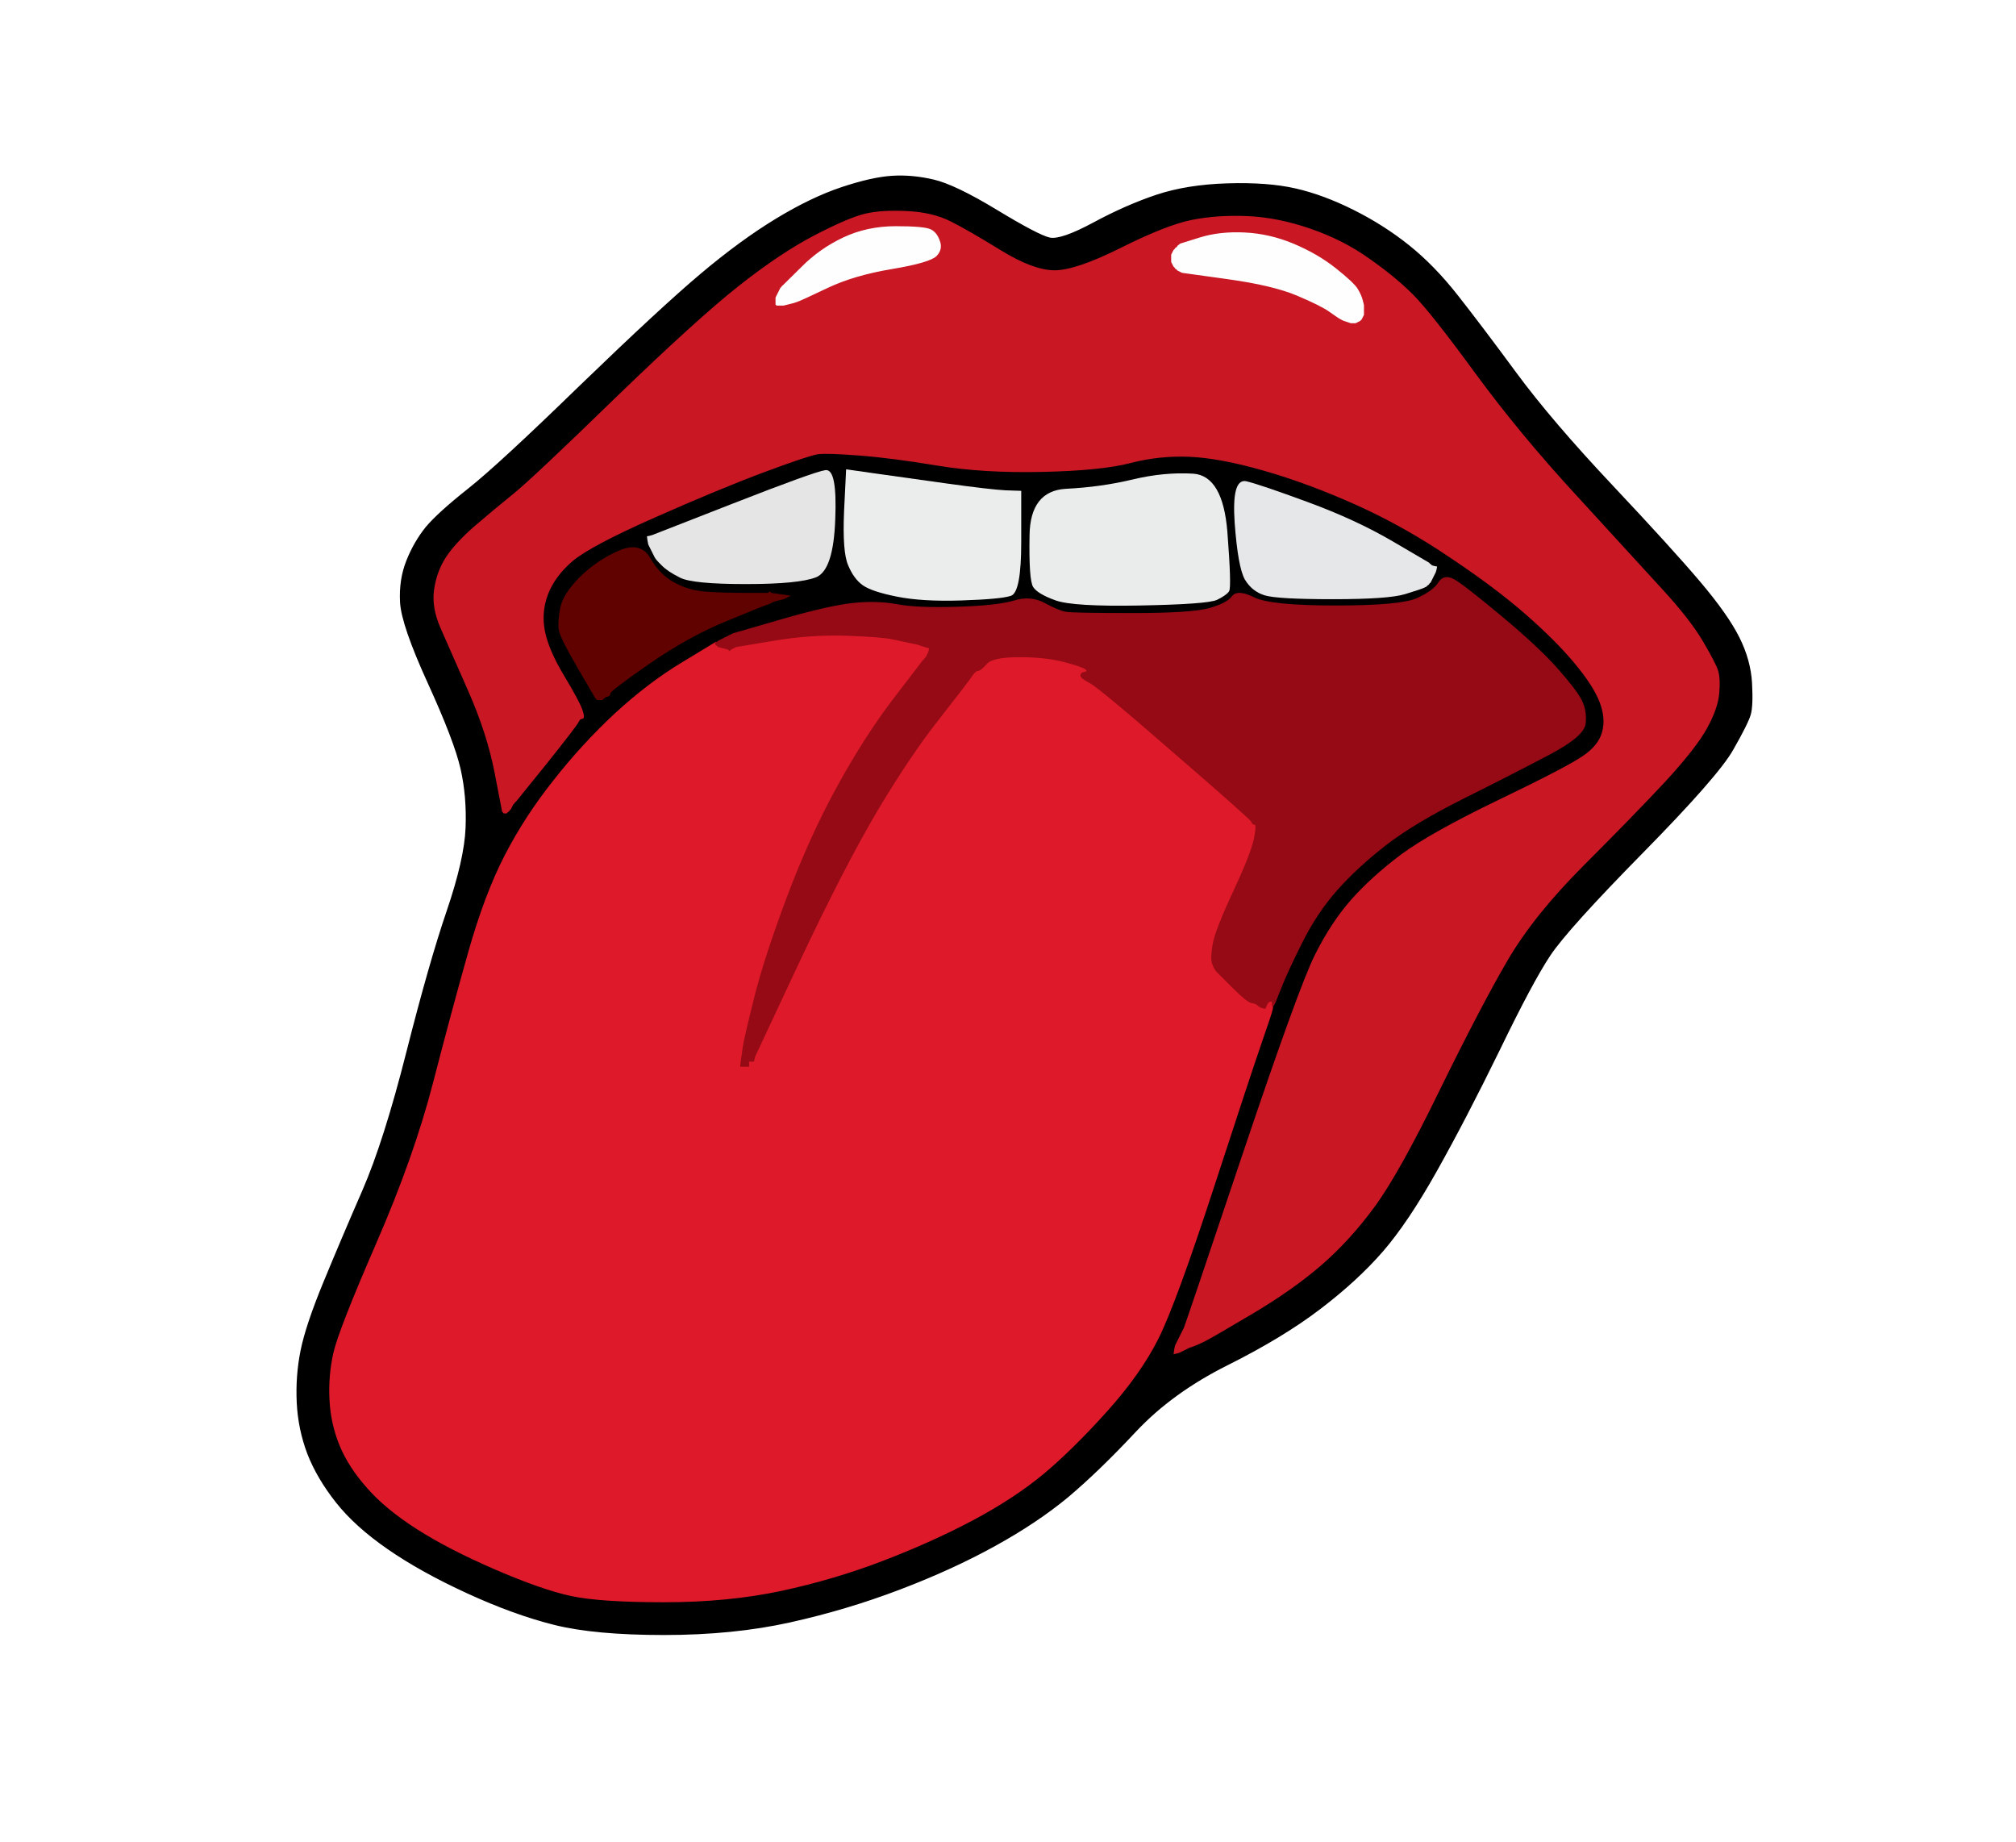 <!-- Created with clker.com Auto tracing tool http://www.clker.com) --> 
<svg 
   xmlns='http://www.w3.org/2000/svg'
   width='800'
   height='731'>
<rect width="100%" height="100%" fill="#808080" stroke="none"/>
<path style='opacity:1;fill:#FFFFFF;fill-rule:evenodd;stroke:#FFFFFF;stroke-width:0.5px;stroke-linecap:butt;stroke-linejoin:miter;stroke-opacity:1;' d='M 0.0 365.5 L 0.0 0.0 L 400.0 0.0 L 800.0 0.0 L 800.0 365.5 L 800.0 731.0 L 400.0 731.0 L 0.0 731.0 L 0.0 365.5 z 
M 354.0 70.0 Q 362.0 69.5 370.5 71.5 Q 379.0 73.5 395.5 83.5 Q 412.0 93.5 416.5 94.5 Q 421.0 95.5 434.0 88.5 Q 447.0 81.5 459.0 77.5 Q 471.0 73.5 487.0 73.0 Q 503.0 72.5 514.0 75.0 Q 525.0 77.5 537.0 83.5 Q 549.0 89.5 559.0 97.5 Q 569.0 105.5 578.2 117.2 Q 587.5 129.0 601.5 148.0 Q 615.5 167.0 639.5 192.5 Q 663.5 218.0 674.5 231.0 Q 685.5 244.0 690.0 253.0 Q 694.5 262.0 695.0 271.0 Q 695.5 280.0 694.5 283.5 Q 693.5 287.0 687.5 297.5 Q 681.5 308.0 651.8 338.2 Q 622.0 368.5 615.0 379.0 Q 608.0 389.5 594.8 416.8 Q 581.5 444.0 570.0 464.5 Q 558.5 485.0 548.5 496.5 Q 538.5 508.0 523.8 519.2 Q 509.0 530.5 487.0 541.5 Q 465.0 552.5 450.5 568.0 Q 436.0 583.5 423.8 593.8 Q 411.5 604.0 394.8 613.2 Q 378.0 622.5 357.0 630.5 Q 336.0 638.5 313.5 643.5 Q 291.0 648.5 263.5 648.5 Q 236.0 648.5 220.0 644.5 Q 204.0 640.5 185.5 632.0 Q 167.0 623.5 154.0 614.5 Q 141.0 605.5 133.5 596.0 Q 126.0 586.5 122.2 576.8 Q 118.5 567.0 118.0 556.5 Q 117.5 546.0 119.5 536.0 Q 121.5 526.0 128.5 509.0 Q 135.5 492.0 144.0 472.5 Q 152.5 453.0 161.5 417.5 Q 170.5 382.0 177.5 361.5 Q 184.5 341.0 185.0 328.5 Q 185.5 316.0 183.0 305.0 Q 180.5 294.0 170.0 271.0 Q 159.5 248.0 159.0 239.0 Q 158.5 230.0 161.5 222.5 Q 164.5 215.0 169.2 209.2 Q 174.0 203.5 186.0 194.0 Q 198.0 184.5 230.2 153.2 Q 262.5 122.0 278.2 108.8 Q 294.0 95.5 308.0 87.0 Q 322.0 78.5 334.0 74.5 Q 346.0 70.5 354.0 70.0 z 
'/>
<path style='opacity:1;fill:#000000;fill-rule:evenodd;stroke:#000000;stroke-width:0.5px;stroke-linecap:butt;stroke-linejoin:miter;stroke-opacity:1;' d='M 354.0 70.0 Q 362.0 69.5 370.5 71.5 Q 379.0 73.5 395.5 83.5 Q 412.0 93.5 416.5 94.5 Q 421.0 95.5 434.0 88.5 Q 447.0 81.5 459.0 77.5 Q 471.0 73.5 487.0 73.0 Q 503.0 72.5 514.0 75.0 Q 525.0 77.5 537.0 83.5 Q 549.0 89.5 559.0 97.5 Q 569.0 105.5 578.2 117.2 Q 587.5 129.0 601.5 148.0 Q 615.5 167.0 639.5 192.5 Q 663.5 218.0 674.5 231.0 Q 685.5 244.0 690.0 253.0 Q 694.5 262.0 695.0 271.0 Q 695.5 280.0 694.5 283.5 Q 693.5 287.0 687.5 297.5 Q 681.5 308.0 651.8 338.2 Q 622.0 368.5 615.0 379.0 Q 608.0 389.5 594.8 416.8 Q 581.5 444.0 570.0 464.5 Q 558.5 485.0 548.5 496.5 Q 538.5 508.0 523.8 519.2 Q 509.0 530.5 487.0 541.5 Q 465.0 552.5 450.5 568.0 Q 436.0 583.5 423.8 593.8 Q 411.5 604.0 394.8 613.2 Q 378.0 622.5 357.0 630.5 Q 336.0 638.5 313.5 643.5 Q 291.0 648.5 263.5 648.5 Q 236.0 648.5 220.0 644.5 Q 204.0 640.5 185.5 632.0 Q 167.0 623.5 154.0 614.5 Q 141.0 605.5 133.5 596.0 Q 126.0 586.5 122.2 576.8 Q 118.5 567.0 118.0 556.5 Q 117.5 546.0 119.5 536.0 Q 121.5 526.0 128.5 509.0 Q 135.5 492.0 144.0 472.5 Q 152.5 453.0 161.5 417.5 Q 170.5 382.0 177.5 361.5 Q 184.5 341.0 185.0 328.5 Q 185.5 316.0 183.0 305.0 Q 180.5 294.0 170.0 271.0 Q 159.5 248.0 159.0 239.0 Q 158.5 230.0 161.5 222.5 Q 164.5 215.0 169.2 209.2 Q 174.0 203.5 186.0 194.0 Q 198.0 184.5 230.2 153.2 Q 262.5 122.0 278.2 108.8 Q 294.0 95.5 308.0 87.0 Q 322.0 78.5 334.0 74.5 Q 346.0 70.5 354.0 70.0 z 
M 473.5 534.0 L 472.0 534.5 L 471.0 535.0 L 470.0 535.5 L 469.0 536.0 L 468.0 536.5 L 467.0 536.8 L 466.0 537.0 L 466.2 535.5 L 466.5 534.0 L 467.0 533.0 L 467.5 532.0 L 468.0 531.0 L 468.5 530.0 L 469.0 529.0 Q 469.5 528.0 470.0 527.0 Q 470.5 526.0 493.0 459.0 Q 515.5 392.0 522.0 379.0 Q 528.5 366.0 536.5 357.0 Q 544.5 348.0 556.2 339.2 Q 568.0 330.5 595.0 317.5 Q 622.0 304.5 628.2 300.2 Q 634.5 296.0 636.0 290.5 Q 637.5 285.0 635.0 278.5 Q 632.5 272.0 625.0 263.0 Q 617.5 254.0 605.5 243.5 Q 593.5 233.0 575.2 220.8 Q 557.0 208.5 538.0 200.0 Q 519.0 191.5 501.5 186.5 Q 484.0 181.5 472.0 181.0 Q 460.0 180.5 448.5 183.5 Q 437.0 186.5 413.5 187.0 Q 390.0 187.5 372.0 184.5 Q 354.0 181.5 341.0 180.5 Q 328.0 179.5 324.5 180.0 Q 321.0 180.5 303.5 187.0 Q 286.0 193.5 260.0 205.0 Q 234.0 216.5 227.0 222.5 Q 220.0 228.5 217.2 235.8 Q 214.5 243.0 216.0 250.5 Q 217.5 258.0 223.5 268.0 Q 229.5 278.0 230.8 281.5 Q 232.0 285.0 231.0 285.0 Q 230.0 285.0 229.5 286.2 Q 229.0 287.5 216.8 302.8 L 204.5 318.0 L 204.2 318.2 L 204.0 318.5 L 203.8 318.8 L 203.5 319.0 L 203.0 320.0 L 202.5 321.0 L 202.2 321.2 L 202.0 321.5 L 201.8 321.8 L 201.5 322.0 L 201.2 322.2 L 201.0 322.5 L 200.5 322.5 L 200.0 322.5 L 199.8 322.2 L 199.5 322.0 L 196.5 306.5 Q 193.5 291.0 186.0 274.0 Q 178.5 257.0 175.0 249.0 Q 171.5 241.0 172.5 234.0 Q 173.5 227.0 177.0 221.5 Q 180.5 216.0 188.2 209.2 Q 196.0 202.5 203.8 196.2 Q 211.5 190.0 244.2 158.2 Q 277.0 126.5 293.5 113.5 Q 310.0 100.5 323.5 93.5 Q 337.0 86.5 343.5 85.0 Q 350.0 83.5 360.0 84.0 Q 370.0 84.5 377.0 88.0 Q 384.0 91.5 397.0 99.5 Q 410.0 107.5 418.5 107.5 Q 427.0 107.5 445.0 98.5 Q 463.0 89.5 473.0 87.5 Q 483.0 85.5 495.0 86.0 Q 507.0 86.5 520.0 91.0 Q 533.0 95.5 543.2 102.8 Q 553.5 110.0 560.5 117.0 Q 567.5 124.0 585.2 148.2 Q 603.0 172.5 625.8 197.2 Q 648.5 222.0 659.5 234.0 Q 670.5 246.0 675.5 254.5 Q 680.5 263.0 681.5 266.0 Q 682.5 269.0 682.0 275.0 Q 681.5 281.0 677.2 288.8 Q 673.0 296.5 660.8 309.8 Q 648.5 323.0 628.5 343.0 Q 608.5 363.0 598.0 381.0 Q 587.5 399.0 571.2 432.2 Q 555.0 465.5 545.2 478.8 Q 535.5 492.0 524.2 501.8 Q 513.0 511.5 497.0 521.0 Q 481.0 530.5 478.0 532.0 Q 475.0 533.5 473.5 534.0 z 
M 260.0 221.0 L 259.5 220.0 L 259.0 219.0 L 258.5 218.0 L 258.0 217.0 L 257.5 216.0 L 257.2 214.5 L 257.0 213.0 L 258.0 212.8 L 259.0 212.5 L 291.0 200.0 Q 323.0 187.5 327.5 186.8 Q 332.0 186.0 331.2 206.0 Q 330.5 226.0 323.8 228.8 Q 317.0 231.5 296.0 231.5 Q 275.0 231.5 270.0 229.0 Q 265.0 226.5 262.8 224.2 Q 260.5 222.0 260.0 221.0 z 
M 335.2 202.8 L 336.0 186.5 L 346.5 188.0 Q 357.0 189.5 375.0 192.0 Q 393.0 194.5 399.0 194.8 L 405.0 195.0 L 405.0 215.0 Q 405.0 235.0 401.0 236.2 Q 397.0 237.5 381.5 238.0 Q 366.0 238.5 356.0 236.5 Q 346.0 234.5 342.5 232.0 Q 339.0 229.5 336.8 224.2 Q 334.5 219.0 335.2 202.8 z 
M 449.5 190.5 Q 462.0 187.5 473.5 188.2 Q 485.0 189.0 486.8 211.0 Q 488.5 233.0 487.5 234.5 Q 486.5 236.0 482.8 237.8 Q 479.0 239.5 452.5 240.0 Q 426.0 240.5 419.0 238.0 Q 412.0 235.5 410.2 232.8 Q 408.5 230.0 408.8 212.5 Q 409.0 195.0 423.0 194.2 Q 437.0 193.5 449.5 190.5 z 
M 552.5 215.0 L 567.0 223.5 L 567.2 223.8 L 567.5 224.0 L 567.8 224.2 L 568.0 224.5 L 569.0 224.8 L 570.0 225.0 L 569.8 226.0 L 569.5 227.0 L 569.0 228.0 L 568.5 229.0 L 568.0 230.0 L 567.5 231.0 L 567.2 231.2 L 567.0 231.5 L 566.8 231.8 L 566.5 232.0 L 566.2 232.2 L 566.0 232.5 L 565.0 233.0 Q 564.0 233.5 557.5 235.5 Q 551.0 237.5 529.0 237.5 Q 507.0 237.5 502.0 236.0 Q 497.0 234.5 494.2 229.8 Q 491.5 225.0 490.2 207.5 Q 489.0 190.0 494.5 191.2 Q 500.0 192.5 519.0 199.5 Q 538.0 206.5 552.5 215.0 z 
M 296.0 235.5 L 305.0 235.5 L 305.2 235.2 L 305.5 235.0 L 305.8 235.2 L 306.0 235.5 L 309.5 236.0 L 313.0 236.5 L 312.0 237.0 L 311.0 237.5 L 309.0 238.0 L 307.0 238.5 L 306.0 239.0 L 305.0 239.5 L 303.5 240.0 Q 302.0 240.5 287.5 246.5 Q 273.0 252.5 257.5 263.2 Q 242.0 274.0 242.0 275.0 Q 242.0 276.0 241.0 276.2 L 240.0 276.5 L 239.8 276.8 L 239.5 277.0 L 239.2 277.2 L 239.0 277.5 L 238.0 277.5 L 237.0 277.5 L 236.8 277.2 L 236.5 277.0 L 229.5 265.0 Q 222.5 253.0 222.0 250.0 Q 221.5 247.0 222.5 241.5 Q 223.5 236.0 230.2 229.2 Q 237.0 222.5 245.5 218.8 Q 254.0 215.0 257.8 221.5 Q 261.5 228.0 267.2 231.2 Q 273.0 234.5 280.0 235.0 Q 287.0 235.5 296.0 235.5 z 
M 505.2 399.0 L 505.0 399.0 L 504.8 400.5 Q 504.5 402.0 500.5 413.5 Q 496.5 425.0 481.5 471.0 Q 466.5 517.0 459.5 531.0 Q 452.5 545.0 439.0 560.0 Q 425.5 575.0 413.8 584.8 Q 402.0 594.5 386.0 603.0 Q 370.0 611.5 350.5 619.0 Q 331.0 626.5 310.0 631.0 Q 289.0 635.5 263.5 635.5 Q 238.0 635.5 226.5 633.0 Q 215.0 630.5 196.5 622.5 Q 178.0 614.5 165.5 606.5 Q 153.0 598.5 145.8 590.2 Q 138.5 582.0 135.0 573.5 Q 131.5 565.0 131.0 555.5 Q 130.5 546.0 132.5 537.0 Q 134.5 528.0 149.5 493.5 Q 164.5 459.0 172.0 430.0 Q 179.5 401.0 186.0 378.0 Q 192.5 355.0 200.5 339.5 Q 208.5 324.0 219.8 309.8 Q 231.0 295.5 244.2 283.2 Q 257.5 271.0 270.8 263.0 L 284.0 255.0 L 284.2 255.0 L 284.5 255.0 L 284.8 254.8 L 285.0 254.5 L 286.0 254.0 L 287.0 253.5 L 288.0 253.0 L 289.0 252.5 L 290.0 252.0 L 291.0 251.5 L 310.0 246.0 Q 329.0 240.5 338.5 239.5 Q 348.0 238.5 356.0 240.0 Q 364.0 241.5 380.0 241.0 Q 396.0 240.5 402.5 238.5 Q 409.0 236.5 414.5 239.5 Q 420.0 242.5 423.0 243.0 Q 426.0 243.5 449.5 243.5 Q 473.0 243.5 480.0 241.5 Q 487.0 239.5 489.0 236.8 Q 491.0 234.0 497.5 237.2 Q 504.0 240.5 530.0 240.5 Q 556.0 240.5 562.5 237.5 Q 569.0 234.5 571.0 231.2 Q 573.0 228.0 576.8 230.0 Q 580.5 232.0 595.5 244.5 Q 610.5 257.0 618.0 265.5 Q 625.5 274.0 627.5 278.0 Q 629.5 282.0 629.0 287.0 Q 628.5 292.0 614.8 299.2 Q 601.0 306.5 581.0 316.5 Q 561.0 326.5 549.8 335.2 Q 538.5 344.0 530.5 353.0 Q 522.5 362.0 516.5 374.0 Q 510.5 386.0 508.0 392.5 Q 505.5 399.0 505.2 399.0 z 
'/>
<path style='opacity:1;fill:#600200;fill-rule:evenodd;stroke:#600200;stroke-width:0.5px;stroke-linecap:butt;stroke-linejoin:miter;stroke-opacity:1;' d='M 296.0 235.5 L 305.0 235.5 L 305.2 235.2 L 305.5 235.0 L 305.8 235.2 L 306.0 235.5 L 309.5 236.0 L 313.0 236.5 L 312.0 237.0 L 311.0 237.5 L 309.0 238.0 L 307.0 238.5 L 306.0 239.0 L 305.0 239.5 L 303.5 240.0 Q 302.0 240.5 287.5 246.5 Q 273.0 252.5 257.5 263.2 Q 242.0 274.0 242.0 275.0 Q 242.0 276.0 241.0 276.2 L 240.0 276.5 L 239.8 276.8 L 239.5 277.0 L 239.2 277.2 L 239.0 277.5 L 238.0 277.5 L 237.0 277.5 L 236.8 277.2 L 236.5 277.0 L 229.5 265.0 Q 222.5 253.0 222.0 250.0 Q 221.5 247.0 222.5 241.5 Q 223.5 236.0 230.2 229.2 Q 237.0 222.5 245.5 218.8 Q 254.0 215.0 257.8 221.5 Q 261.5 228.0 267.2 231.2 Q 273.0 234.5 280.0 235.0 Q 287.0 235.5 296.0 235.5 z 
'/>
<path style='opacity:1;fill:#DE1929;fill-rule:evenodd;stroke:#DE1929;stroke-width:0.5px;stroke-linecap:butt;stroke-linejoin:miter;stroke-opacity:1;' d='M 361.5 255.0 L 364.0 255.5 L 365.5 256.0 L 367.0 256.5 L 368.0 256.8 L 369.0 257.0 L 368.8 258.0 L 368.5 259.0 L 368.0 260.0 L 367.5 261.0 L 367.2 261.2 L 367.0 261.5 L 366.8 261.8 L 366.5 262.0 L 355.0 277.0 Q 343.5 292.0 332.5 312.0 Q 321.5 332.0 312.5 356.0 Q 303.5 380.0 299.5 396.0 Q 295.5 412.0 295.0 415.5 L 294.5 419.0 L 294.2 420.0 L 294.0 421.0 L 295.0 421.0 L 296.0 421.0 L 296.2 422.0 L 296.5 423.0 L 296.8 422.0 L 297.0 421.0 L 298.0 421.0 L 299.0 421.0 L 299.2 420.0 L 299.5 419.0 L 317.2 381.2 Q 335.0 343.5 348.2 321.2 Q 361.5 299.0 372.8 284.8 Q 384.0 270.5 385.5 268.2 Q 387.0 266.0 388.0 266.0 Q 389.0 266.0 391.5 263.2 Q 394.0 260.5 404.5 260.5 Q 415.0 260.5 422.5 262.5 Q 430.0 264.5 431.0 265.5 Q 432.0 266.5 430.5 266.8 Q 429.0 267.0 429.0 268.0 Q 429.0 269.0 432.5 270.8 Q 436.0 272.5 466.2 298.8 Q 496.5 325.0 496.8 326.0 Q 497.0 327.0 498.0 327.0 Q 499.0 327.0 497.8 333.0 Q 496.5 339.0 489.5 354.0 Q 482.5 369.0 481.5 374.5 Q 480.5 380.0 481.2 382.2 Q 482.0 384.5 483.0 385.5 Q 484.0 386.5 489.5 392.0 Q 495.0 397.5 496.8 397.8 Q 498.5 398.0 499.2 398.8 Q 500.0 399.5 501.0 399.8 L 502.0 400.0 L 502.2 399.0 Q 502.5 398.0 502.8 396.5 L 503.0 395.0 L 504.0 395.0 L 505.0 395.0 L 505.0 397.0 L 505.0 399.0 L 504.8 400.5 Q 504.5 402.0 500.5 413.5 Q 496.5 425.0 481.5 471.0 Q 466.5 517.0 459.5 531.0 Q 452.5 545.0 439.0 560.0 Q 425.5 575.0 413.8 584.8 Q 402.0 594.5 386.0 603.0 Q 370.0 611.5 350.5 619.0 Q 331.0 626.5 310.0 631.0 Q 289.0 635.5 263.5 635.5 Q 238.0 635.5 226.5 633.0 Q 215.0 630.5 196.5 622.5 Q 178.0 614.5 165.5 606.5 Q 153.0 598.5 145.8 590.2 Q 138.5 582.0 135.0 573.5 Q 131.5 565.0 131.0 555.5 Q 130.5 546.0 132.5 537.0 Q 134.5 528.0 149.5 493.5 Q 164.5 459.0 172.0 430.0 Q 179.5 401.0 186.0 378.0 Q 192.5 355.0 200.5 339.5 Q 208.5 324.0 219.8 309.8 Q 231.0 295.5 244.2 283.2 Q 257.5 271.0 270.8 263.0 L 284.0 255.0 L 284.0 255.2 L 284.0 255.5 L 284.2 255.8 L 284.5 256.0 L 284.8 256.2 L 285.0 256.5 L 287.0 257.0 L 289.0 257.5 L 289.2 257.8 L 289.5 258.0 L 289.8 257.8 L 290.0 257.5 L 291.0 257.0 L 292.0 256.5 L 307.0 254.0 Q 322.0 251.5 336.0 252.0 Q 350.0 252.5 354.5 253.5 Q 359.0 254.5 361.5 255.0 z 
'/>
<path style='opacity:1;fill:#FEFEFE;fill-rule:evenodd;stroke:#FEFEFE;stroke-width:0.5px;stroke-linecap:butt;stroke-linejoin:miter;stroke-opacity:1;' d='M 541.0 119.0 L 541.5 121.0 L 541.5 123.0 L 541.5 125.0 L 541.0 126.0 L 540.5 127.0 L 540.2 127.2 L 540.0 127.5 L 539.0 128.0 L 538.0 128.5 L 537.0 128.5 L 536.0 128.5 L 534.5 128.0 L 533.0 127.5 L 532.0 127.0 Q 531.0 126.5 527.5 124.0 Q 524.0 121.5 514.5 117.5 Q 505.0 113.5 487.0 111.0 L 469.0 108.5 L 468.0 108.0 L 467.0 107.5 L 466.8 107.2 L 466.5 107.0 L 466.2 106.8 L 466.0 106.5 L 465.8 106.2 L 465.5 106.0 L 465.0 105.0 L 464.5 104.0 L 464.5 102.5 L 464.5 101.0 L 465.0 100.0 L 465.5 99.0 L 465.8 98.8 L 466.0 98.5 L 466.2 98.2 L 466.5 98.0 L 466.8 97.8 L 467.0 97.5 L 467.2 97.2 L 467.5 97.0 L 467.8 96.8 L 468.0 96.5 L 476.0 94.0 Q 484.0 91.5 494.0 92.0 Q 504.0 92.5 513.5 96.5 Q 523.0 100.5 530.2 106.2 Q 537.5 112.0 539.0 114.5 Q 540.5 117.0 541.0 119.0 z 
'/>
<path style='opacity:1;fill:#FEFEFE;fill-rule:evenodd;stroke:#FEFEFE;stroke-width:0.5px;stroke-linecap:butt;stroke-linejoin:miter;stroke-opacity:1;' d='M 316.5 120.0 L 315.0 120.5 L 313.0 121.0 L 311.0 121.5 L 309.5 121.5 L 308.0 121.5 L 307.8 121.2 L 307.5 121.0 L 307.5 119.5 L 307.5 118.0 L 308.0 117.0 L 308.5 116.0 L 309.0 115.0 L 309.5 114.0 L 309.8 113.8 L 310.0 113.5 L 310.2 113.2 L 310.5 113.0 L 317.8 105.8 Q 325.0 98.5 334.5 94.0 Q 344.0 89.5 355.5 89.5 Q 367.0 89.5 369.5 90.8 Q 372.0 92.0 373.2 95.5 Q 374.5 99.0 371.8 101.8 Q 369.0 104.5 354.0 107.0 Q 339.0 109.5 328.5 114.5 Q 318.0 119.5 316.5 120.0 z 
'/>
<path style='opacity:1;fill:#950A14;fill-rule:evenodd;stroke:#950A14;stroke-width:0.5px;stroke-linecap:butt;stroke-linejoin:miter;stroke-opacity:1;' d='M 505.2 399.0 L 505.0 399.0 L 505.0 398.0 Q 505.0 397.0 504.0 397.2 Q 503.0 397.5 502.5 398.8 L 502.0 400.0 L 501.0 399.8 Q 500.0 399.5 499.2 398.8 Q 498.5 398.0 496.8 397.8 Q 495.0 397.5 489.5 392.0 Q 484.0 386.5 483.0 385.5 Q 482.0 384.5 481.2 382.2 Q 480.5 380.0 481.5 374.5 Q 482.5 369.0 489.5 354.0 Q 496.5 339.0 497.8 333.0 Q 499.0 327.0 498.0 327.0 Q 497.0 327.0 496.8 326.0 Q 496.5 325.0 466.2 298.8 Q 436.0 272.5 432.5 270.8 Q 429.0 269.0 429.0 268.0 Q 429.0 267.0 430.5 266.8 Q 432.0 266.5 431.0 265.5 Q 430.0 264.5 422.5 262.5 Q 415.0 260.5 404.5 260.5 Q 394.0 260.5 391.5 263.2 Q 389.0 266.0 388.0 266.0 Q 387.0 266.0 385.5 268.2 Q 384.0 270.5 372.8 284.8 Q 361.5 299.0 348.2 321.2 Q 335.0 343.5 317.2 381.2 L 299.5 419.0 L 299.2 420.0 L 299.0 421.0 L 298.0 421.0 L 297.0 421.0 L 297.0 422.0 L 297.0 423.0 L 295.5 423.0 L 294.0 423.0 L 294.2 421.0 L 294.5 419.0 L 295.0 415.5 Q 295.5 412.0 299.5 396.0 Q 303.5 380.0 312.5 356.0 Q 321.5 332.0 332.5 312.0 Q 343.5 292.0 355.0 277.0 L 366.5 262.0 L 366.8 261.8 L 367.0 261.5 L 367.2 261.2 L 367.5 261.0 L 368.0 260.0 L 368.5 259.0 L 368.8 258.0 L 369.0 257.0 L 368.0 256.8 L 367.0 256.5 L 365.5 256.0 L 364.0 255.5 L 361.5 255.0 Q 359.0 254.5 354.5 253.5 Q 350.0 252.5 336.0 252.0 Q 322.0 251.5 307.0 254.0 L 292.0 256.5 L 291.0 257.0 L 290.0 257.5 L 289.8 257.8 L 289.5 258.0 L 289.2 257.8 L 289.0 257.5 L 287.0 257.0 L 285.0 256.5 L 284.8 256.2 L 284.5 256.0 L 284.2 255.8 L 284.0 255.5 L 284.0 255.2 L 284.0 255.0 L 284.2 255.0 L 284.5 255.0 L 284.8 254.8 L 285.0 254.5 L 286.0 254.0 L 287.0 253.5 L 288.0 253.0 L 289.0 252.5 L 290.0 252.0 L 291.0 251.5 L 310.0 246.0 Q 329.0 240.5 338.5 239.5 Q 348.0 238.5 356.0 240.0 Q 364.0 241.5 380.0 241.0 Q 396.0 240.5 402.5 238.5 Q 409.0 236.5 414.5 239.5 Q 420.0 242.5 423.0 243.0 Q 426.0 243.5 449.5 243.5 Q 473.0 243.5 480.0 241.5 Q 487.0 239.5 489.0 236.8 Q 491.0 234.0 497.5 237.2 Q 504.0 240.5 530.0 240.5 Q 556.0 240.5 562.5 237.5 Q 569.0 234.5 571.0 231.2 Q 573.0 228.0 576.8 230.0 Q 580.5 232.0 595.5 244.5 Q 610.5 257.0 618.0 265.5 Q 625.5 274.0 627.5 278.0 Q 629.5 282.0 629.0 287.0 Q 628.5 292.0 614.8 299.2 Q 601.0 306.5 581.0 316.5 Q 561.0 326.5 549.8 335.2 Q 538.5 344.0 530.5 353.0 Q 522.5 362.0 516.5 374.0 Q 510.5 386.0 508.0 392.5 Q 505.5 399.0 505.2 399.0 z 
'/>
<path style='opacity:1;fill:#C91724;fill-rule:evenodd;stroke:#C91724;stroke-width:0.5px;stroke-linecap:butt;stroke-linejoin:miter;stroke-opacity:1;' d='M 473.5 534.0 L 472.0 534.5 L 471.0 535.0 L 470.0 535.5 L 469.0 536.0 L 468.0 536.5 L 467.0 536.8 L 466.0 537.0 L 466.2 535.5 L 466.5 534.0 L 467.0 533.0 L 467.5 532.0 L 468.0 531.0 L 468.5 530.0 L 469.0 529.0 Q 469.5 528.0 470.0 527.0 Q 470.5 526.0 493.0 459.0 Q 515.5 392.0 522.0 379.0 Q 528.5 366.0 536.5 357.0 Q 544.5 348.0 556.2 339.2 Q 568.0 330.5 595.0 317.5 Q 622.0 304.5 628.2 300.2 Q 634.5 296.0 636.0 290.5 Q 637.5 285.0 635.0 278.5 Q 632.5 272.0 625.0 263.0 Q 617.5 254.0 605.5 243.5 Q 593.5 233.0 575.2 220.8 Q 557.0 208.5 538.0 200.0 Q 519.0 191.5 501.5 186.5 Q 484.0 181.5 472.0 181.0 Q 460.0 180.5 448.5 183.5 Q 437.0 186.5 413.5 187.0 Q 390.0 187.5 372.0 184.5 Q 354.0 181.5 341.0 180.5 Q 328.0 179.5 324.5 180.0 Q 321.0 180.5 303.5 187.0 Q 286.0 193.5 260.0 205.0 Q 234.0 216.5 227.0 222.5 Q 220.0 228.5 217.2 235.8 Q 214.5 243.0 216.0 250.5 Q 217.5 258.0 223.5 268.0 Q 229.5 278.0 230.8 281.5 Q 232.0 285.0 231.0 285.0 Q 230.0 285.0 229.5 286.2 Q 229.0 287.5 216.8 302.8 L 204.5 318.0 L 204.2 318.2 L 204.0 318.5 L 203.8 318.8 L 203.5 319.0 L 203.0 320.0 L 202.5 321.0 L 202.2 321.2 L 202.0 321.5 L 201.8 321.8 L 201.5 322.0 L 201.2 322.2 L 201.0 322.5 L 200.5 322.5 L 200.0 322.5 L 199.8 322.2 L 199.5 322.0 L 196.5 306.5 Q 193.5 291.0 186.0 274.0 Q 178.5 257.0 175.0 249.0 Q 171.5 241.0 172.5 234.0 Q 173.5 227.0 177.0 221.5 Q 180.5 216.0 188.2 209.2 Q 196.0 202.5 203.8 196.2 Q 211.5 190.0 244.2 158.2 Q 277.0 126.5 293.5 113.5 Q 310.0 100.5 323.5 93.5 Q 337.0 86.5 343.5 85.0 Q 350.0 83.5 360.0 84.0 Q 370.0 84.5 377.0 88.0 Q 384.0 91.5 397.0 99.5 Q 410.0 107.5 418.5 107.5 Q 427.0 107.5 445.0 98.5 Q 463.0 89.5 473.0 87.5 Q 483.0 85.5 495.0 86.0 Q 507.0 86.5 520.0 91.0 Q 533.0 95.5 543.2 102.8 Q 553.5 110.0 560.5 117.0 Q 567.5 124.0 585.2 148.2 Q 603.0 172.5 625.8 197.2 Q 648.5 222.0 659.5 234.0 Q 670.5 246.0 675.5 254.5 Q 680.5 263.0 681.5 266.0 Q 682.5 269.0 682.0 275.0 Q 681.5 281.0 677.2 288.8 Q 673.0 296.5 660.8 309.8 Q 648.5 323.0 628.5 343.0 Q 608.5 363.0 598.0 381.0 Q 587.5 399.0 571.2 432.2 Q 555.0 465.5 545.2 478.8 Q 535.5 492.0 524.2 501.8 Q 513.0 511.5 497.0 521.0 Q 481.0 530.5 478.0 532.0 Q 475.0 533.5 473.5 534.0 z 
M 316.5 120.0 L 315.0 120.5 L 313.0 121.0 L 311.0 121.5 L 309.5 121.5 L 308.0 121.5 L 307.8 121.2 L 307.5 121.0 L 307.5 119.5 L 307.5 118.0 L 308.0 117.0 L 308.5 116.0 L 309.0 115.0 L 309.5 114.0 L 309.8 113.8 L 310.0 113.5 L 310.2 113.2 L 310.5 113.0 L 317.8 105.8 Q 325.0 98.5 334.5 94.0 Q 344.0 89.5 355.5 89.5 Q 367.0 89.5 369.5 90.8 Q 372.0 92.0 373.2 95.5 Q 374.5 99.0 371.8 101.8 Q 369.0 104.5 354.0 107.0 Q 339.0 109.5 328.5 114.5 Q 318.0 119.5 316.5 120.0 z 
M 541.0 119.0 L 541.5 121.0 L 541.5 123.0 L 541.5 125.0 L 541.0 126.0 L 540.5 127.0 L 540.2 127.2 L 540.0 127.5 L 539.0 128.0 L 538.0 128.5 L 537.0 128.5 L 536.0 128.5 L 534.5 128.0 L 533.0 127.5 L 532.0 127.0 Q 531.0 126.5 527.5 124.0 Q 524.0 121.5 514.5 117.5 Q 505.0 113.5 487.0 111.0 L 469.0 108.5 L 468.0 108.0 L 467.0 107.5 L 466.8 107.2 L 466.5 107.0 L 466.2 106.8 L 466.0 106.5 L 465.8 106.2 L 465.5 106.0 L 465.0 105.0 L 464.5 104.0 L 464.5 102.5 L 464.5 101.0 L 465.0 100.0 L 465.5 99.0 L 465.8 98.8 L 466.0 98.5 L 466.2 98.2 L 466.5 98.0 L 466.8 97.8 L 467.0 97.5 L 467.2 97.2 L 467.5 97.0 L 467.8 96.8 L 468.0 96.5 L 476.0 94.0 Q 484.0 91.5 494.0 92.0 Q 504.0 92.5 513.5 96.5 Q 523.0 100.5 530.2 106.2 Q 537.5 112.0 539.0 114.5 Q 540.5 117.0 541.0 119.0 z 
'/>
<path style='opacity:1;fill:#EAEBEB;fill-rule:evenodd;stroke:#EAEBEB;stroke-width:0.5px;stroke-linecap:butt;stroke-linejoin:miter;stroke-opacity:1;' d='M 449.5 190.5 Q 462.0 187.5 473.5 188.2 Q 485.0 189.0 486.8 211.0 Q 488.5 233.0 487.5 234.5 Q 486.5 236.0 482.8 237.8 Q 479.0 239.5 452.5 240.0 Q 426.0 240.5 419.0 238.0 Q 412.0 235.5 410.2 232.8 Q 408.5 230.0 408.8 212.5 Q 409.0 195.0 423.0 194.2 Q 437.0 193.5 449.5 190.5 z 
'/>
<path style='opacity:1;fill:#EBECEC;fill-rule:evenodd;stroke:#EBECEC;stroke-width:0.5px;stroke-linecap:butt;stroke-linejoin:miter;stroke-opacity:1;' d='M 335.2 202.8 L 336.0 186.5 L 346.5 188.0 Q 357.0 189.5 375.0 192.0 Q 393.0 194.5 399.0 194.8 L 405.0 195.0 L 405.0 215.0 Q 405.0 235.0 401.0 236.2 Q 397.0 237.5 381.5 238.0 Q 366.0 238.5 356.0 236.5 Q 346.0 234.5 342.5 232.0 Q 339.0 229.5 336.8 224.2 Q 334.5 219.0 335.2 202.8 z 
'/>
<path style='opacity:1;fill:#E5E5E6;fill-rule:evenodd;stroke:#E5E5E6;stroke-width:0.5px;stroke-linecap:butt;stroke-linejoin:miter;stroke-opacity:1;' d='M 260.0 221.0 L 259.5 220.0 L 259.0 219.0 L 258.5 218.0 L 258.0 217.0 L 257.5 216.0 L 257.2 214.5 L 257.0 213.0 L 258.0 212.8 L 259.0 212.5 L 291.0 200.0 Q 323.0 187.5 327.5 186.8 Q 332.0 186.0 331.2 206.0 Q 330.5 226.0 323.8 228.8 Q 317.0 231.5 296.0 231.5 Q 275.0 231.5 270.0 229.0 Q 265.0 226.5 262.8 224.2 Q 260.5 222.0 260.0 221.0 z 
'/>
<path style='opacity:1;fill:#E6E7E8;fill-rule:evenodd;stroke:#E6E7E8;stroke-width:0.5px;stroke-linecap:butt;stroke-linejoin:miter;stroke-opacity:1;' d='M 552.5 215.0 L 567.0 223.5 L 567.2 223.8 L 567.5 224.0 L 567.8 224.2 L 568.0 224.5 L 569.0 224.8 L 570.0 225.0 L 569.8 226.0 L 569.5 227.0 L 569.0 228.0 L 568.5 229.0 L 568.0 230.0 L 567.5 231.0 L 567.2 231.2 L 567.0 231.5 L 566.8 231.8 L 566.5 232.0 L 566.2 232.2 L 566.0 232.5 L 565.0 233.0 Q 564.0 233.5 557.5 235.5 Q 551.0 237.5 529.0 237.5 Q 507.0 237.5 502.0 236.0 Q 497.0 234.5 494.2 229.8 Q 491.5 225.0 490.2 207.5 Q 489.0 190.0 494.5 191.2 Q 500.0 192.5 519.0 199.5 Q 538.0 206.5 552.5 215.0 z 
'/>
</svg>
